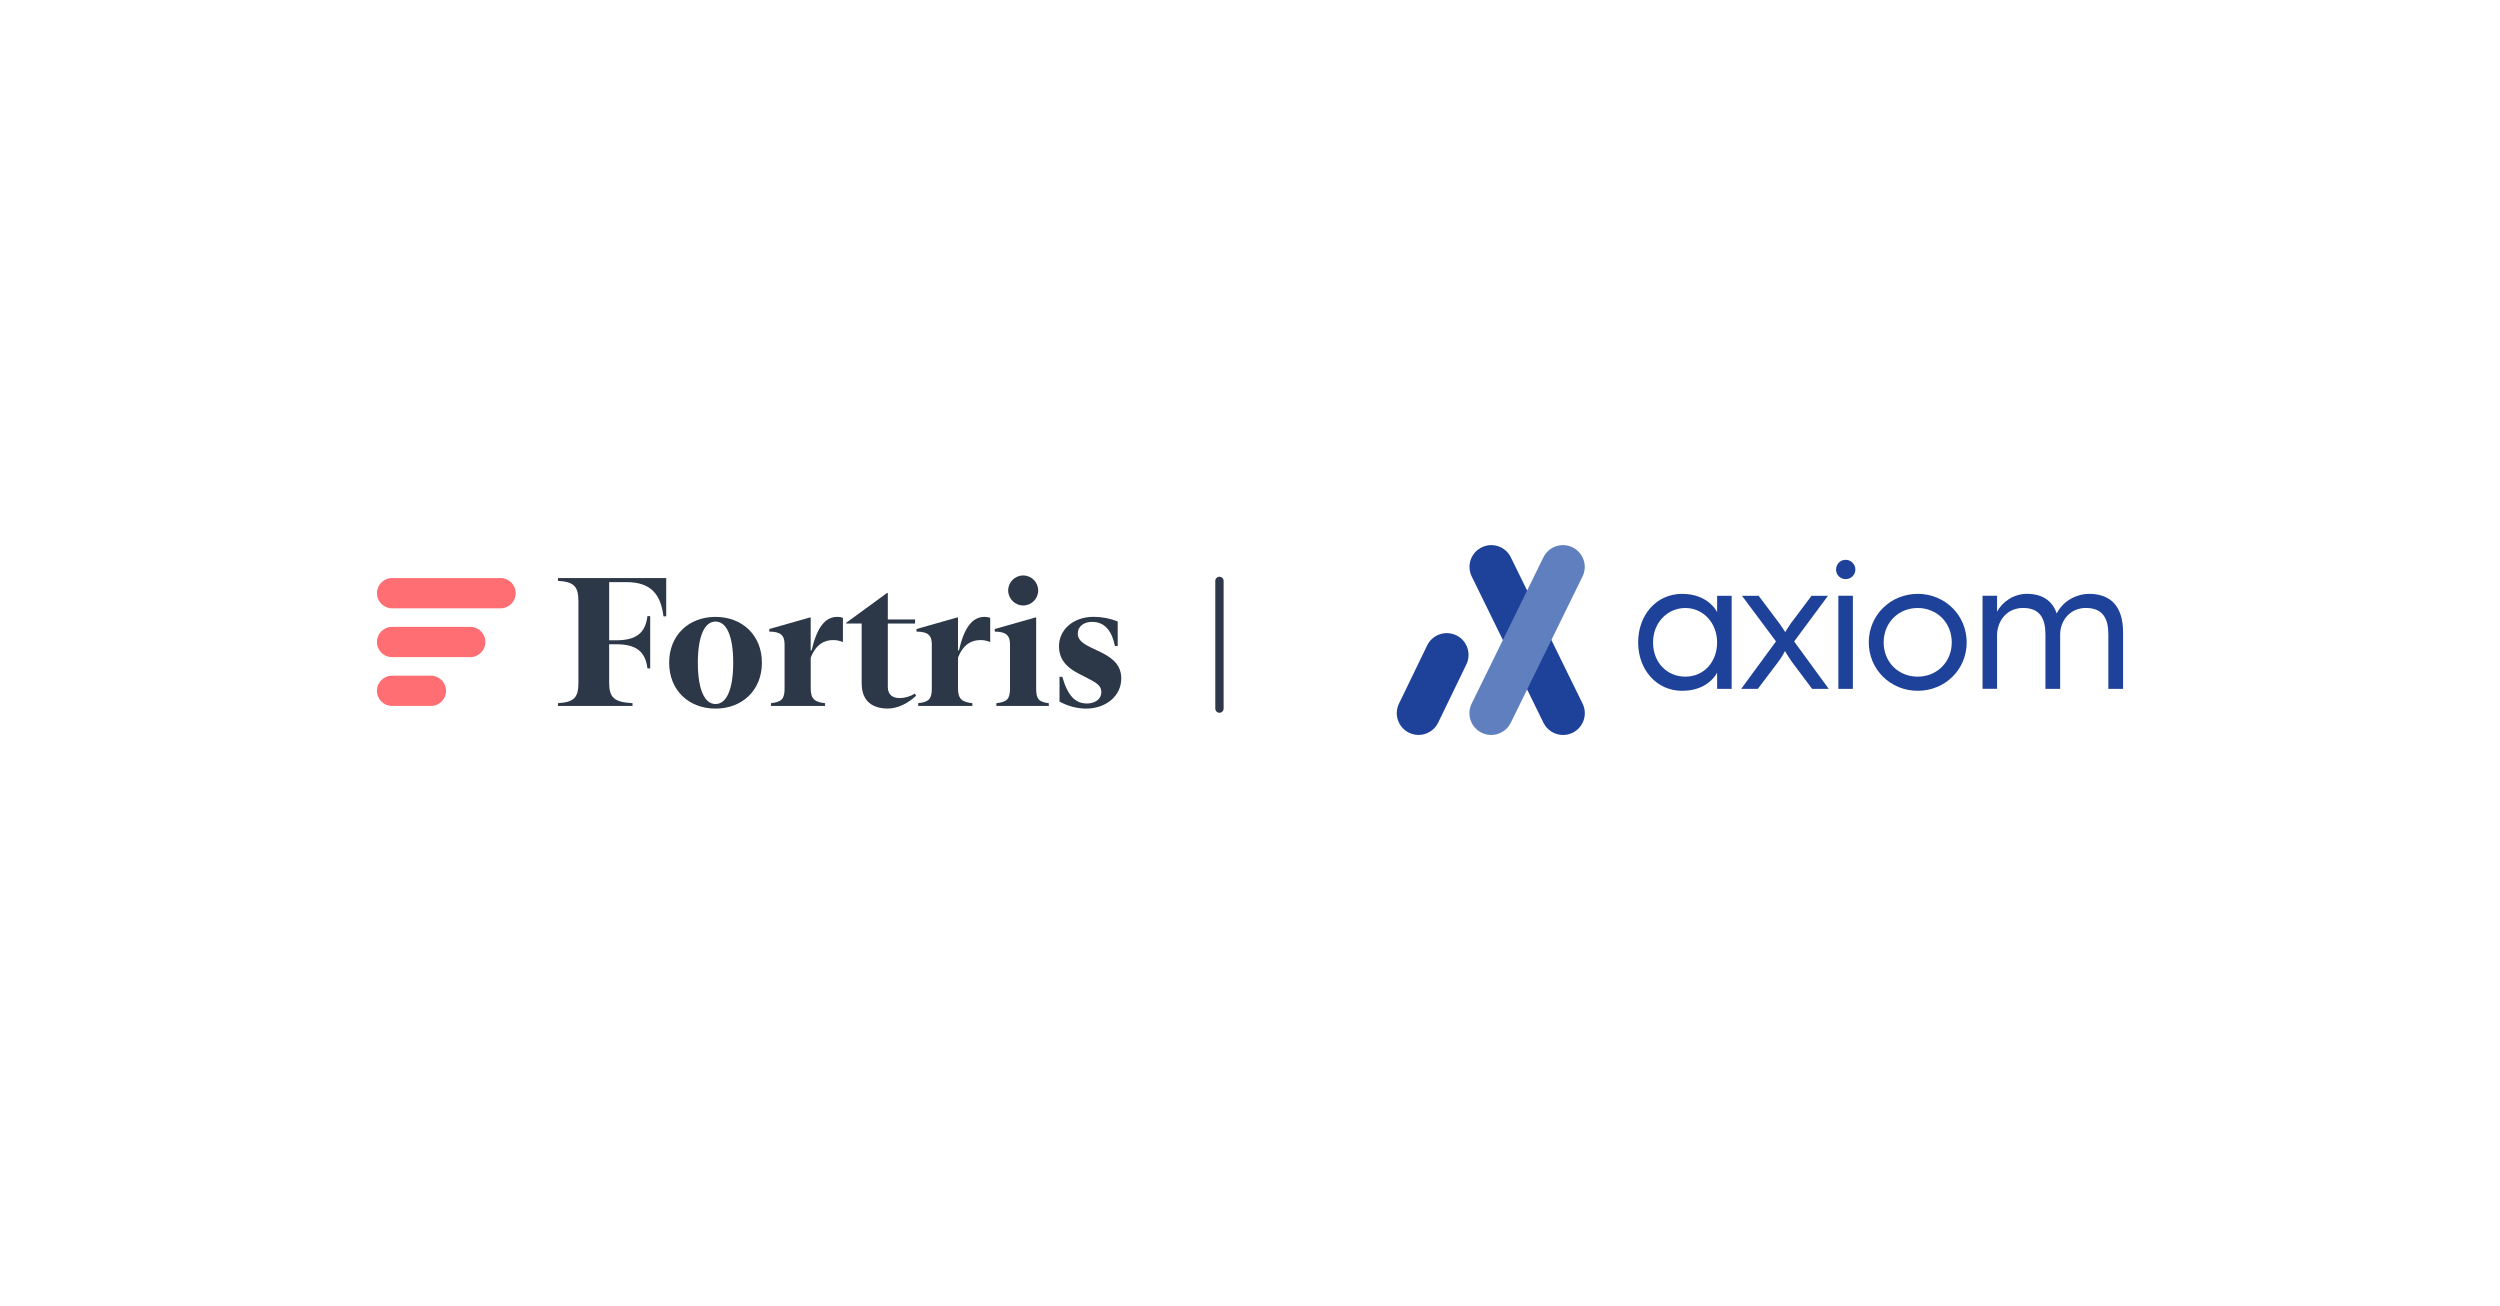 <?xml version="1.0" encoding="UTF-8"?><svg id="Capa_1" xmlns="http://www.w3.org/2000/svg" viewBox="0 0 1200 627"><defs><style>.cls-1{fill:#2c3848;}.cls-2{fill:#ff6e72;}.cls-3{fill:none;stroke:#2f3849;stroke-linecap:round;stroke-miterlimit:10;stroke-width:4px;}.cls-4{fill:#1e429a;}.cls-5{fill:#5f7fbe;}</style></defs><path class="cls-1" d="M267.83,337.54c7.69-.53,9.81-2.57,9.81-9.88v-38.98c0-7.25-2.12-9.37-9.81-9.88v-1.34h51.95v18.38h-1.32c-1.33-10.86-6.28-16.43-17.85-16.43h-8.22v27.92h3.45c9.8,0,13.96-3.72,14.93-11.58h1.32v25.07h-1.32c-.97-7.86-5.13-11.58-14.93-11.58h-3.45v18.4c0,7.33,2.48,9.37,11.22,9.88v1.32h-35.78v-1.3Z"/><path class="cls-1" d="M321.19,318.1c0-13.16,9.37-21.99,22.26-21.99s22.27,8.84,22.27,21.99-9.37,22.03-22.27,22.03-22.26-8.87-22.26-22.03ZM351.94,318.1c0-12.98-3.27-19.75-8.49-19.75s-8.48,6.84-8.48,19.79,3.27,19.79,8.48,19.79,8.49-6.84,8.49-19.83h0Z"/><path class="cls-1" d="M376.58,309.18c0-4.16-1.85-6.01-7.33-6.01v-1.24l19.53-5.56h.35v15.81h.44c2.48-10.64,6.28-16.08,12.29-16.08.93-.01,1.86.14,2.74.44v11.66c-1.48-.65-3.07-.98-4.68-.97-4.24,0-8.3,2.03-10.78,8.48v14.75c0,5.21,2.12,6.54,6.89,7.07v1.32h-25.97v-1.32c5.03-.62,6.53-1.86,6.53-7.07v-21.29Z"/><path class="cls-1" d="M413.6,328.08v-28.8h-7.42v-.35l19.62-14.32h.35v12.73h13.08v1.94h-13.08v30.48c0,3.89,2.48,5.32,5.74,5.32,2.53-.04,5.01-.77,7.16-2.12l.71.97c-3.8,3.53-8.57,6.18-13.78,6.18-6.63-.05-12.37-3.08-12.37-12.03Z"/><path class="cls-1" d="M447.26,309.18c0-4.16-1.85-6.01-7.33-6.01v-1.24l19.53-5.56h.38v15.81h.44c2.47-10.64,6.27-16.08,12.28-16.08.93-.01,1.86.14,2.74.44v11.66c-1.48-.65-3.07-.98-4.69-.97-4.24,0-8.3,2.03-10.77,8.48v14.75c0,5.21,2.12,6.54,6.89,7.07v1.32h-26v-1.32c5.04-.62,6.53-1.86,6.53-7.07v-21.29Z"/><path class="cls-1" d="M497.35,330.38c0,5.32,1.32,6.53,6.08,7.16v1.32h-25.16v-1.32c5.04-.62,6.53-1.86,6.53-7.16v-21.2c0-3.98-1.76-6.01-7.33-6.01v-1.24l19.53-5.56h.36v34.01ZM483.92,283.38c.03-3.98,3.27-7.18,7.25-7.16,3.98.03,7.18,3.27,7.16,7.25-.03,3.94-3.21,7.13-7.16,7.16-4,0-7.24-3.25-7.25-7.25Z"/><path class="cls-1" d="M508.57,336.74v-11.87h1.33c2.65,9.28,6.36,12.81,11.84,12.81,3.62,0,6.89-1.94,6.89-5.39,0-2.56-1.24-3.97-5.48-6.18l-5.65-2.91c-6.36-3.27-9.19-7.51-9.19-12.99,0-7.86,6.72-14.13,16.62-14.13,3.96,0,7.89.75,11.57,2.21v11.78h-1.33c-1.67-7.95-5.32-11.57-11.04-11.57-3.89,0-6.8,2.2-6.8,5.56,0,2.28,1.15,4.24,5.92,6.54l5.32,2.56c6.54,3.18,9.63,6.84,9.63,12.54,0,8.3-7.25,14.44-16.97,14.44-4.43-.07-8.78-1.24-12.66-3.39Z"/><path class="cls-2" d="M188.19,277.46h52.07c4.02,0,7.27,3.26,7.27,7.27h0c0,4.02-3.26,7.27-7.27,7.27h-52.07c-4.02,0-7.27-3.26-7.27-7.27h0c0-4.02,3.26-7.27,7.27-7.27Z"/><path class="cls-2" d="M188.19,324.32h18.64c4.02,0,7.27,3.26,7.27,7.27h0c0,4.02-3.26,7.27-7.27,7.27h-18.64c-4.02,0-7.27-3.26-7.27-7.27h0c0-4.02,3.26-7.27,7.27-7.27Z"/><path class="cls-2" d="M188.19,300.89h37.52c4.02,0,7.27,3.26,7.27,7.27h0c0,4.02-3.26,7.27-7.27,7.27h-37.52c-4.02,0-7.27-3.26-7.27-7.27h0c0-4.02,3.26-7.27,7.27-7.27Z"/><line class="cls-3" x1="585.34" y1="278.83" x2="585.34" y2="340.13"/><path class="cls-4" d="M699.06,304.97c-5.19-2.54-11.45-.4-14,4.78l-13.54,27.96c-2.54,5.19-.4,11.45,4.78,13.99,1.48.73,3.05,1.07,4.6,1.07,3.86,0,7.58-2.15,9.4-5.86l13.54-27.96c2.54-5.19.4-11.45-4.78-13.99Z"/><path class="cls-4" d="M759.63,337.72l-34.43-70.21c-2.54-5.19-8.81-7.33-13.99-4.78-5.19,2.54-7.33,8.81-4.78,13.99l34.43,70.21c1.82,3.7,5.53,5.86,9.4,5.86,1.55,0,3.12-.34,4.6-1.07,5.19-2.54,7.33-8.81,4.78-13.99Z"/><path class="cls-5" d="M706.41,337.72l34.43-70.21c2.54-5.19,8.81-7.33,13.99-4.78,5.19,2.54,7.33,8.81,4.78,13.99l-34.43,70.21c-1.82,3.7-5.53,5.86-9.4,5.86-1.55,0-3.12-.34-4.6-1.07-5.19-2.54-7.33-8.81-4.78-13.99Z"/><path class="cls-4" d="M786.31,308.36c0-13.13,8.72-23.31,21.11-23.31,7.16,0,13.49,2.94,16.8,8.72v-7.8h6.97v44.7h-6.97v-7.8c-3.31,5.87-9.64,8.72-16.8,8.72-12.39,0-21.11-10.28-21.11-23.22ZM824.21,308.36c0-9.36-6.7-16.52-15.24-16.52s-15.51,6.97-15.51,16.52,6.61,16.43,15.51,16.43,15.24-7.07,15.24-16.43Z"/><path class="cls-4" d="M852.49,307.9l-16.34-21.93h7.99l10,13.31c1.1,1.47,2.75,4.13,2.75,4.13,0,0,1.56-2.57,2.66-4.13l10-13.31h7.89l-16.25,21.93,16.61,22.76h-7.99l-10.09-13.49c-1.29-1.84-2.94-4.68-2.94-4.68,0,0-1.47,2.94-2.84,4.68l-10.19,13.49h-7.99l16.7-22.76Z"/><path class="cls-4" d="M881.31,273.39c0-2.57,2.02-4.68,4.59-4.68s4.68,2.11,4.68,4.68-2.11,4.59-4.68,4.59-4.59-2.02-4.59-4.59ZM882.41,285.96h6.97v44.7h-6.97v-44.7Z"/><path class="cls-4" d="M897.01,308.36c0-13.03,10.37-23.31,23.5-23.31s23.5,10.28,23.5,23.31-10.37,23.22-23.5,23.22-23.5-10.28-23.5-23.22ZM936.84,308.36c0-9.45-7.07-16.52-16.34-16.52s-16.34,7.07-16.34,16.52,7.07,16.43,16.34,16.43,16.34-7.07,16.34-16.43Z"/><path class="cls-4" d="M951.62,285.96h6.97v7.71c2.48-4.86,8.08-8.63,14.32-8.63,7.16,0,12.21,3.12,14.32,9.45,3.21-6.52,10.19-9.45,15.42-9.45,10.74,0,16.43,6.24,16.43,18.54v27.07h-7.07v-26.16c0-7.62-2.66-12.67-10.83-12.67-7.53,0-12.3,6.06-12.3,12.76v26.07h-7.07v-26.16c0-7.62-2.66-12.67-10.74-12.67s-12.48,6.61-12.48,13.12v25.7h-6.97v-44.7Z"/></svg>